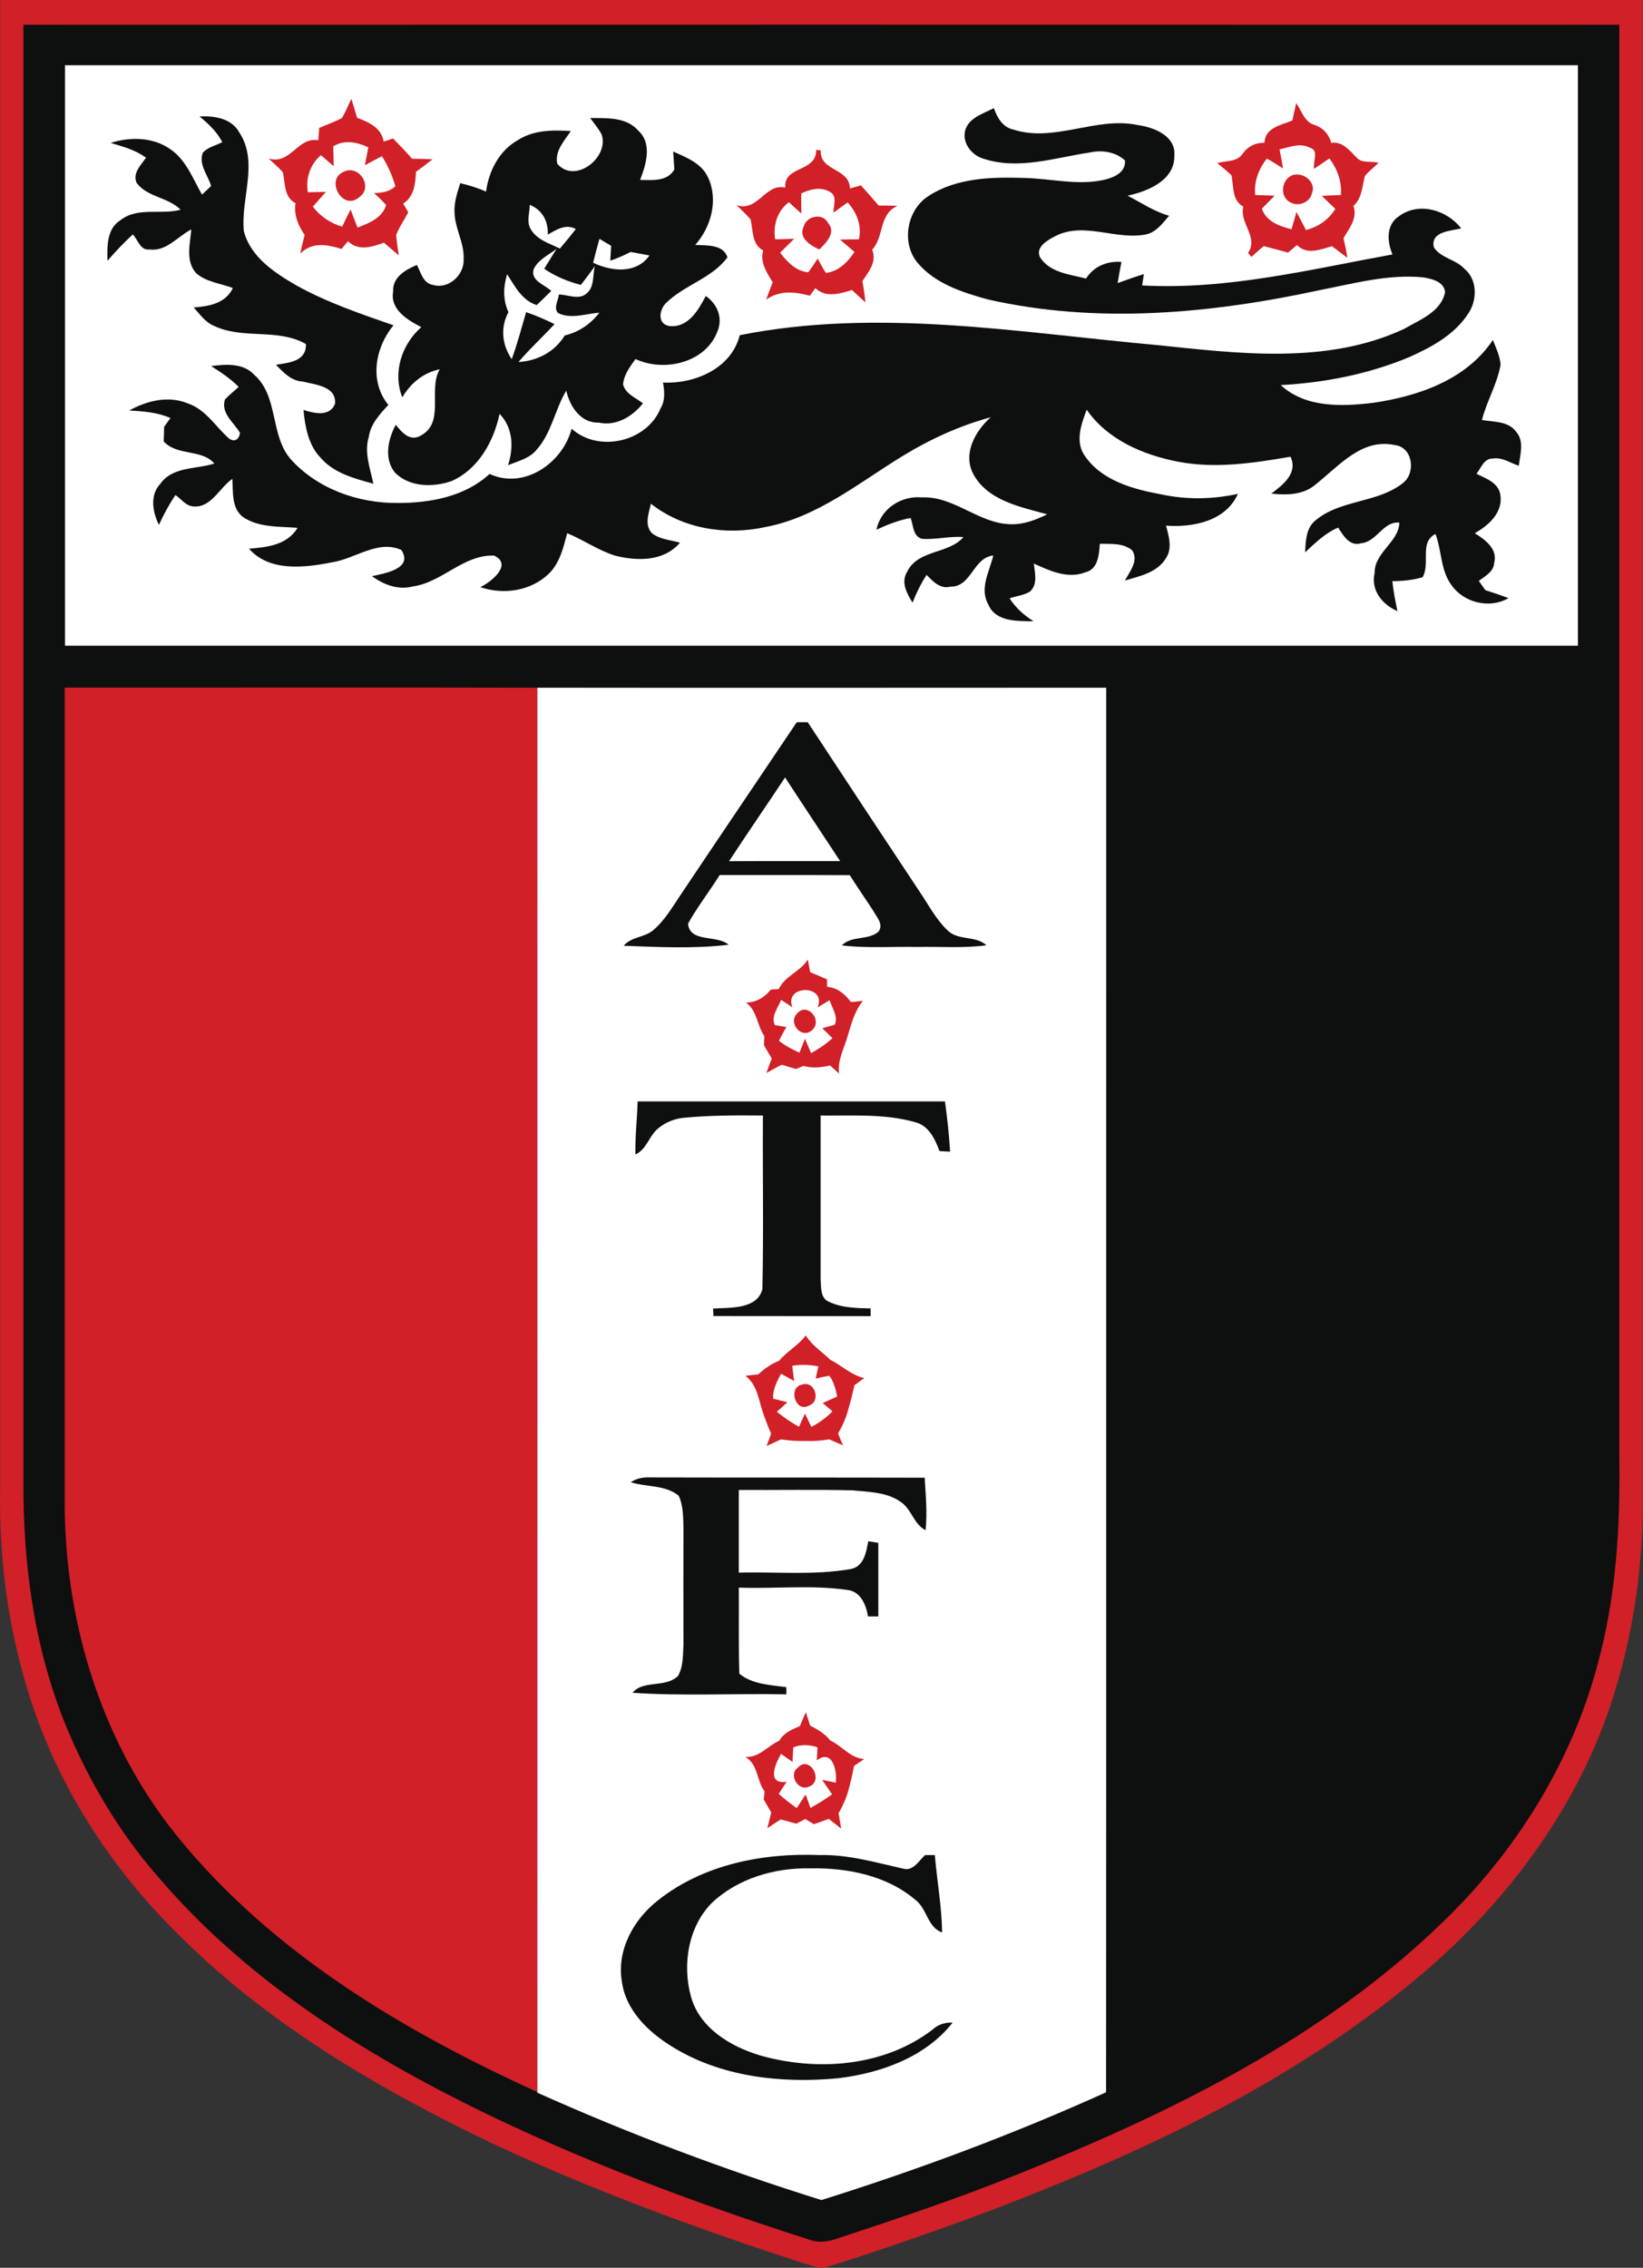 <?xml version="1.0" encoding="UTF-8"?>
<svg xmlns="http://www.w3.org/2000/svg" xmlns:xlink="http://www.w3.org/1999/xlink" width="49.28pt" height="68pt" viewBox="0 0 49.28 68" version="1.1">
<rect x="0" y="0" width="49.28" height="68" fill="#333333" stroke="none"/>
<g id="surface1">
<path style=" stroke:none;fill-rule:nonzero;fill:rgb(81.999%,12.5%,15.3%);fill-opacity:1;" d="M 0.004 0 C 16.426 0 32.848 0 49.273 0 C 49.273 14.895 49.273 29.789 49.273 44.68 C 49.309 46.867 48.996 49.066 48.301 51.145 C 47.203 54.41 45.035 57.23 42.395 59.406 C 38.496 62.629 33.836 64.742 29.133 66.5 C 27.711 67.012 26.285 67.52 24.84 67.961 C 24.625 68.055 24.41 67.953 24.203 67.895 C 21.035 66.875 17.906 65.727 14.887 64.328 C 11.375 62.656 7.949 60.656 5.207 57.863 C 3.109 55.758 1.496 53.145 0.711 50.27 C 0.195 48.453 -0.027 46.559 0.004 44.672 C 0.004 29.781 0.004 14.891 0.004 0 "/>
<path style=" stroke:none;fill-rule:nonzero;fill:rgb(5.499%,5.899%,5.899%);fill-opacity:1;" d="M 0.703 0.742 C 16.66 0.738 32.613 0.738 48.57 0.742 C 48.57 15.059 48.57 29.375 48.57 43.691 C 48.598 45.773 48.477 47.875 47.922 49.891 C 47.133 52.875 45.434 55.578 43.207 57.699 C 39.625 61.152 35.074 63.375 30.5 65.207 C 28.738 65.918 26.934 66.523 25.129 67.117 C 24.848 67.219 24.547 67.266 24.262 67.152 C 20.789 66.043 17.359 64.762 14.09 63.137 C 10.605 61.406 7.254 59.234 4.715 56.246 C 3.566 54.926 2.668 53.402 1.996 51.793 C 1.031 49.457 0.688 46.906 0.703 44.395 C 0.703 29.844 0.703 15.293 0.703 0.742 "/>
<path style=" stroke:none;fill-rule:nonzero;fill:rgb(100%,100%,100%);fill-opacity:1;" d="M 1.949 1.957 C 17.074 1.957 32.199 1.957 47.328 1.957 C 47.328 7.758 47.328 13.562 47.328 19.363 C 32.199 19.363 17.074 19.363 1.949 19.363 C 1.949 13.562 1.949 7.758 1.949 1.957 "/>
<path style=" stroke:none;fill-rule:nonzero;fill:rgb(81.999%,12.5%,15.3%);fill-opacity:1;" d="M 10.25 3.543 C 10.367 3.363 10.441 3.156 10.539 2.965 C 10.598 3.156 10.656 3.344 10.711 3.531 C 11.062 3.664 11.438 3.828 11.508 4.246 C 11.578 4.223 11.719 4.176 11.789 4.152 C 11.984 4.348 12.176 4.551 12.359 4.758 C 12.566 4.762 12.77 4.766 12.973 4.777 C 12.809 4.906 12.645 5.027 12.477 5.152 C 12.457 5.512 12.426 5.891 12.094 6.105 C 12.133 6.172 12.207 6.301 12.246 6.367 C 12.125 6.594 11.977 6.805 11.883 7.043 C 11.898 7.246 11.93 7.449 11.961 7.656 C 11.812 7.531 11.664 7.406 11.516 7.277 C 11.152 7.406 10.754 7.539 10.438 7.234 C 10.371 7.309 10.309 7.387 10.246 7.465 C 9.816 7.332 9.363 7.246 9.008 7.602 C 9.043 7.418 9.09 7.23 9.137 7.047 C 8.945 6.762 8.809 6.445 8.863 6.094 C 8.512 5.906 8.559 5.504 8.484 5.168 C 8.359 5.016 8.199 4.895 8.059 4.754 C 8.719 4.953 8.922 4.094 9.547 4.207 C 9.555 4.113 9.566 3.93 9.574 3.836 C 9.801 3.738 10.031 3.656 10.25 3.543 "/>
<path style=" stroke:none;fill-rule:nonzero;fill:rgb(5.499%,5.899%,5.899%);fill-opacity:1;" d="M 28.969 3.852 C 29.113 3.508 29.508 3.402 29.809 3.242 C 29.91 3.527 30.07 3.812 30.387 3.883 C 31.629 4.285 32.875 3.484 34.129 3.75 C 34.609 3.816 35.273 4.074 35.223 4.664 C 35.242 5.406 34.426 5.738 33.82 5.867 C 34.23 6.078 34.617 6.344 35.066 6.469 C 34.875 6.691 34.684 6.957 34.383 7.027 C 33.473 7.215 32.512 6.629 31.641 7.086 C 31.418 7.203 31.047 7.41 31.195 7.715 C 31.492 8.18 32.09 8.227 32.574 8.352 C 32.812 7.984 33.207 7.82 33.637 7.855 C 33.594 8.066 33.555 8.277 33.523 8.488 C 33.781 8.395 34.043 8.301 34.309 8.219 C 34.297 8.305 34.27 8.477 34.258 8.559 C 36.797 8.699 39.285 8.082 41.766 7.629 C 41.602 7.25 41.57 6.73 41.965 6.48 C 42.562 6.043 43.398 6.297 43.828 6.848 C 43.516 6.926 42.895 6.938 43.008 7.418 C 43.211 7.738 43.668 7.777 43.926 8.062 C 44.316 8.383 44.312 8.996 44.043 9.395 C 43.633 10.035 42.938 10.41 42.262 10.711 C 41.043 11.219 39.73 11.477 38.414 11.547 C 39.168 12.238 40.25 12.191 41.195 12.078 C 42.543 11.879 43.984 11.387 44.777 10.195 C 44.871 10.434 44.988 10.672 45.008 10.934 C 44.91 11.512 44.594 12.023 44.449 12.594 C 44.801 12.656 45.238 12.621 45.473 12.945 C 45.727 13.227 45.594 13.633 45.555 13.965 C 45.301 13.887 45.055 13.699 44.773 13.75 C 44.508 13.742 44.422 14.039 44.285 14.207 C 44.578 14.352 44.957 14.477 45.004 14.855 C 45.078 15.371 44.641 15.762 44.234 15.988 C 44.539 16.18 44.93 16.457 44.816 16.879 C 44.801 17.148 44.543 17.273 44.355 17.418 C 44.422 17.512 44.484 17.602 44.551 17.695 C 44.785 17.77 45.016 17.848 45.246 17.934 C 44.691 18.262 43.914 18.078 43.543 17.555 C 43.203 17.109 43.25 16.52 43.055 16.012 C 42.562 16.258 42.91 16.895 42.668 17.309 C 42.371 17.395 42.066 17.426 41.762 17.426 C 41.793 17.727 41.852 18.023 41.914 18.324 C 41.461 18.129 41.109 17.699 41.23 17.18 C 41.223 16.562 41.953 16.258 41.973 15.672 C 41.492 15.617 41.297 16.246 40.828 16.289 C 40.488 16.398 40.289 16.059 40.137 15.82 C 39.746 15.984 39.449 16.281 39.145 16.562 C 39.164 16.23 39.168 15.852 39.441 15.617 C 40.195 14.969 41.328 15.094 42.094 14.473 C 42.473 14.164 42.371 13.398 41.828 13.344 C 40.844 13.133 40.152 13.98 39.465 14.523 C 39.098 14.844 38.59 14.852 38.133 14.801 C 38.477 14.539 38.941 14.188 38.707 13.695 C 37.59 13.887 36.441 14.062 35.312 13.84 C 34.27 13.633 33.219 13.184 32.594 12.285 C 32.426 12.727 32.234 13.266 32.551 13.688 C 33.066 14.422 34 14.672 34.832 14.824 C 35.59 14.988 36.375 14.973 37.129 14.809 C 36.766 15.629 35.781 15.82 34.973 15.762 C 35.059 16.078 35.172 16.453 34.965 16.746 C 34.703 17.172 34.184 17.277 33.742 17.406 C 33.883 17.137 34.164 16.816 33.957 16.5 C 33.684 16.273 33.316 16.316 32.988 16.305 C 32.965 16.625 32.938 17.07 32.555 17.16 C 32.027 17.367 31.488 17.117 31.008 16.898 C 31.039 17.18 31.133 17.516 30.895 17.738 C 30.707 17.852 30.484 17.871 30.281 17.941 C 30.465 18.227 30.715 18.449 31 18.629 C 30.523 18.621 29.863 18.656 29.641 18.121 C 29.371 17.648 29.68 17.133 29.793 16.656 C 29.184 16.719 29.141 17.605 28.508 17.59 C 28.199 17.672 27.984 17.434 27.793 17.238 C 27.621 17.5 27.484 17.781 27.371 18.07 C 27.199 17.793 27.012 17.461 27.211 17.141 C 27.539 16.473 28.449 16.621 28.898 16.105 C 28.48 16.07 28.07 16.188 27.652 16.156 C 27.375 16.082 27.398 15.738 27.312 15.531 C 26.957 15.598 26.617 15.73 26.289 15.883 C 26.414 15.254 27.031 14.859 27.648 14.914 C 28.625 14.871 29.363 15.711 30.328 15.719 C 30.711 15.73 31.074 15.586 31.41 15.422 C 30.609 15.199 29.625 15.016 29.191 14.211 C 28.871 13.598 29.254 12.922 29.715 12.512 C 28.793 12.762 27.918 13.16 27.102 13.656 C 25.773 14.465 24.52 15.512 22.949 15.805 C 21.766 16.062 20.488 15.859 19.523 15.105 C 19.461 15.395 19.316 15.742 19.559 15.992 C 19.797 16.176 20.113 16.191 20.395 16.273 C 19.906 16.844 19.109 16.828 18.445 16.66 C 17.938 16.5 17.5 16.188 17.012 15.988 C 16.898 16.414 16.793 16.883 16.461 17.203 C 15.922 17.723 15.102 17.844 14.406 17.605 C 14.727 17.457 15.391 16.926 14.82 16.66 C 13.906 16.621 13.258 17.469 12.375 17.586 C 11.938 17.699 11.508 17.531 11.156 17.277 C 11.527 17.195 12.406 17.055 12.039 16.492 C 11.344 16.172 10.656 16.754 9.969 16.859 C 9.148 17.023 8.086 17.156 7.469 16.453 C 8.012 16.41 8.613 16.344 8.926 15.828 C 8.371 15.781 7.754 15.828 7.273 15.492 C 6.938 15.219 6.996 14.746 6.969 14.359 C 6.57 14.633 6.32 15.266 5.758 15.18 C 5.555 15.145 5.426 14.953 5.262 14.844 C 5.07 15.125 4.91 15.43 4.766 15.738 C 4.578 15.355 4.488 14.852 4.805 14.512 C 5.176 13.98 5.887 14.078 6.43 13.898 C 6.043 13.457 5.324 13.68 4.91 13.238 C 4.914 13.129 4.922 12.91 4.922 12.801 C 4.969 12.734 5.066 12.602 5.113 12.535 C 4.723 12.363 4.297 12.332 3.875 12.309 C 4.406 12.016 5.055 11.852 5.637 12.098 C 6.168 12.277 6.461 12.785 6.859 13.141 C 7.027 13.273 7.172 13.18 7.199 12.98 C 7.012 12.66 6.621 12.402 6.746 11.98 C 6.875 11.844 7.02 11.727 7.16 11.602 C 6.914 11.355 6.625 11.16 6.332 10.977 C 6.77 10.922 7.285 10.879 7.617 11.23 C 8.367 11.883 8.09 13.051 8.723 13.773 C 9.527 14.664 10.754 15.094 11.938 15.082 C 12.906 15.082 13.949 14.891 14.684 14.211 C 15.719 14.691 16.879 13.883 17.145 12.855 C 17.957 13.586 19.406 13.25 19.816 12.238 C 19.957 12.004 19.93 11.73 19.887 11.473 C 20.84 11.512 21.934 11.055 22.188 10.051 C 26.336 9.223 30.562 9.973 34.715 10.348 C 37.164 10.602 39.793 10.938 42.105 9.867 C 42.574 9.594 43.227 9.355 43.344 8.758 C 43.309 8.438 42.941 8.359 42.68 8.316 C 41.637 8.215 40.617 8.5 39.605 8.695 C 36.34 9.402 32.914 9.727 29.625 8.977 C 28.871 8.77 28.055 8.508 27.531 7.891 C 27.016 7.293 27.199 6.273 27.867 5.867 C 28.711 5.324 29.762 5.305 30.734 5.336 C 31.527 5.355 32.332 5.57 33.121 5.391 C 33.406 5.324 33.773 5.172 33.742 4.812 C 33.461 4.547 33.043 4.492 32.68 4.574 C 31.633 4.73 30.543 5.105 29.496 4.758 C 29.125 4.652 28.82 4.242 28.969 3.852 "/>
<path style=" stroke:none;fill-rule:nonzero;fill:rgb(81.999%,12.5%,15.3%);fill-opacity:1;" d="M 38.879 3.09 C 39.043 3.324 39.121 3.66 39.43 3.746 C 39.684 3.832 39.859 4.023 39.93 4.285 C 40.27 4.23 40.473 4.512 40.688 4.723 C 40.848 4.91 41.137 4.82 41.348 4.883 C 41.211 5.016 41.059 5.133 40.938 5.277 C 40.855 5.59 40.855 5.945 40.594 6.176 C 40.727 6.543 40.469 6.844 40.297 7.141 C 40.34 7.336 40.383 7.531 40.414 7.73 C 40.258 7.617 40.105 7.5 39.953 7.383 C 39.598 7.48 39.211 7.656 38.902 7.348 C 38.812 7.426 38.723 7.5 38.633 7.574 C 38.387 7.508 38.145 7.441 37.902 7.379 C 37.777 7.484 37.656 7.594 37.535 7.703 C 37.508 7.676 37.461 7.617 37.434 7.586 C 37.758 7.102 37.168 6.699 37.293 6.199 C 36.938 6 37.012 5.59 36.934 5.254 C 36.797 5.125 36.656 5.008 36.512 4.891 C 36.77 4.812 37.109 4.867 37.277 4.602 C 37.43 4.387 37.66 4.277 37.926 4.281 C 37.945 3.824 38.422 3.754 38.762 3.613 C 38.793 3.48 38.852 3.219 38.879 3.09 "/>
<path style=" stroke:none;fill-rule:nonzero;fill:rgb(5.499%,5.899%,5.899%);fill-opacity:1;" d="M 5.984 3.492 C 6.426 3.469 6.938 3.543 7.176 3.969 C 7.766 4.859 7.219 5.945 7.312 6.922 C 7.508 7.707 8.238 8.18 8.895 8.562 C 9.812 9.07 10.812 9.41 11.801 9.754 C 11.254 10.418 11.066 11.43 11.648 12.141 C 11.395 12.414 11.117 12.711 11.062 13.098 C 10.918 13.57 11.102 14.043 11.199 14.504 C 10.629 14.348 10.016 14.191 9.613 13.723 C 9.246 13.34 9.152 12.797 9.102 12.293 C 9.418 12.391 9.883 12.508 10.047 12.113 C 10.102 11.578 9.457 11.539 9.082 11.441 C 8.734 11.422 8.5 11.168 8.277 10.938 C 8.668 10.875 9.191 10.84 9.176 10.316 C 8.332 9.832 7.285 10.188 6.418 9.77 C 6.156 9.664 5.992 9.418 5.809 9.219 C 6.262 9.188 6.77 9.098 6.984 8.637 C 6.617 8.496 6.195 8.461 5.887 8.195 C 5.555 7.832 5.703 7.316 5.738 6.879 C 5.324 7.09 4.988 7.551 4.48 7.48 C 4.211 7.52 4.137 7.184 3.984 7.031 C 3.711 7.277 3.465 7.543 3.223 7.82 C 3.215 7.391 3.195 6.863 3.613 6.602 C 4.133 6.195 4.824 6.449 5.418 6.289 C 5.043 5.91 4.422 5.918 4.098 5.484 C 3.969 5.184 4.23 4.953 4.379 4.727 C 4.062 4.496 3.688 4.395 3.32 4.285 C 3.91 4.098 4.594 4.109 5.113 4.477 C 5.586 4.801 5.785 5.359 6.059 5.836 C 6.129 5.77 6.262 5.645 6.332 5.578 C 6.238 5.25 5.953 4.945 6.082 4.582 C 6.234 4.406 6.473 4.367 6.668 4.262 C 6.508 3.953 6.254 3.711 5.984 3.492 "/>
<path style=" stroke:none;fill-rule:nonzero;fill:rgb(5.499%,5.899%,5.899%);fill-opacity:1;" d="M 17.703 3.539 C 18.199 3.543 18.785 3.504 19.145 3.918 C 19.57 4.305 19.379 4.93 19.199 5.395 C 19.562 5.398 20.012 5.453 20.227 5.082 C 20.219 4.949 20.199 4.676 20.191 4.543 C 20.59 4.723 21.051 4.898 21.242 5.332 C 21.551 6 21.328 6.812 20.852 7.344 C 21.188 7.363 21.688 7.32 21.82 7.715 C 21.352 8.348 20.531 8.543 19.98 9.082 C 19.77 9.285 19.707 9.715 20.078 9.777 C 20.641 9.832 20.949 9.301 21.168 8.875 C 21.508 9.109 21.688 9.523 21.523 9.926 C 21.172 10.879 19.926 11.168 19.062 10.766 C 18.898 10.992 18.719 11.227 18.688 11.52 C 18.754 11.812 19.07 11.926 19.285 12.094 C 18.965 12.492 18.488 12.785 17.957 12.672 C 17.414 12.688 17.094 12.188 16.984 11.715 C 16.645 12.277 16.547 12.973 16.102 13.477 C 15.891 13.746 15.543 13.824 15.238 13.949 C 15.41 13.418 15.391 12.828 14.984 12.41 C 14.809 13.238 14.348 14.07 13.543 14.426 C 12.988 14.617 12.273 14.613 11.84 14.164 C 11.512 13.75 11.637 13.168 11.871 12.738 C 12.051 12.961 12.285 13.242 12.605 13.07 C 13.363 12.68 12.828 11.699 13.188 11.074 C 12.699 11.172 12.316 11.492 12.066 11.914 C 11.773 11.168 12.047 10.328 12.637 9.809 C 12.227 9.598 11.691 9.281 11.793 8.734 C 11.77 8.312 12.164 8.086 12.504 7.945 C 12.625 8.168 12.684 8.492 12.984 8.543 C 13.461 8.684 13.934 8.238 13.906 7.766 C 13.93 7.277 13.637 6.844 13.633 6.359 C 13.617 6.059 13.719 5.773 13.805 5.492 C 14.066 5.555 14.328 5.633 14.578 5.746 C 14.66 5.129 14.973 4.516 15.531 4.203 C 16.004 3.895 16.582 3.895 17.121 3.93 C 16.926 4.223 16.633 4.527 16.715 4.91 C 17.246 5.531 18.277 4.723 18.047 4.035 C 17.953 3.855 17.82 3.703 17.703 3.539 "/>
<path style=" stroke:none;fill-rule:nonzero;fill:rgb(100%,100%,100%);fill-opacity:1;" d="M 9.996 4.387 C 10.332 4.18 10.715 4.262 11.047 4.418 C 11.023 4.551 10.969 4.82 10.945 4.953 C 11.113 4.863 11.285 4.773 11.453 4.684 C 11.637 4.961 11.766 5.27 11.859 5.586 C 11.684 5.75 11.453 5.785 11.219 5.789 C 11.344 5.902 11.465 6.02 11.582 6.145 C 11.469 6.535 11.07 6.691 10.723 6.824 C 10.652 6.645 10.582 6.461 10.516 6.281 C 10.43 6.453 10.344 6.625 10.262 6.797 C 9.91 6.691 9.602 6.488 9.383 6.195 C 9.516 6.047 9.645 5.898 9.777 5.754 C 9.641 5.754 9.371 5.762 9.234 5.766 C 9.164 5.344 9.301 4.934 9.625 4.652 C 9.719 4.734 9.914 4.902 10.008 4.984 C 10.008 4.836 10 4.539 9.996 4.387 "/>
<path style=" stroke:none;fill-rule:nonzero;fill:rgb(100%,100%,100%);fill-opacity:1;" d="M 38.379 4.477 C 38.672 4.418 38.992 4.273 39.277 4.426 C 39.578 4.492 39.371 4.855 39.414 5.062 C 39.566 4.957 39.723 4.852 39.875 4.75 C 40.113 5.07 40.25 5.445 40.219 5.848 C 40.074 5.852 39.789 5.867 39.645 5.871 C 39.777 6.004 39.914 6.133 40.051 6.262 C 39.855 6.59 39.539 6.801 39.172 6.898 C 39.078 6.719 38.98 6.535 38.887 6.355 C 38.852 6.484 38.777 6.746 38.738 6.875 C 38.383 6.785 37.98 6.645 37.848 6.258 C 37.945 6.16 38.137 5.965 38.23 5.867 C 38.086 5.863 37.793 5.852 37.648 5.848 C 37.609 5.445 37.75 5.066 38 4.754 C 38.164 4.848 38.324 4.949 38.484 5.051 C 38.449 4.859 38.414 4.668 38.379 4.477 "/>
<path style=" stroke:none;fill-rule:nonzero;fill:rgb(81.999%,12.5%,15.3%);fill-opacity:1;" d="M 24.48 4.496 L 24.617 4.508 C 24.582 5.145 25.484 5.031 25.492 5.652 C 25.574 5.629 25.742 5.582 25.824 5.559 C 26.004 5.758 26.18 5.961 26.355 6.164 C 26.543 6.164 26.73 6.164 26.918 6.172 C 26.348 6.43 26.527 7.094 26.16 7.488 C 26.305 7.852 26.059 8.145 25.867 8.426 C 25.902 8.641 25.938 8.852 25.957 9.066 C 25.855 8.977 25.652 8.789 25.555 8.695 C 25.18 8.809 24.777 8.938 24.457 8.641 C 24.414 8.699 24.332 8.809 24.289 8.867 C 23.844 8.746 23.379 8.699 22.98 8.984 C 23.043 8.809 23.109 8.637 23.176 8.465 C 23 8.172 22.789 7.871 22.891 7.512 C 22.539 7.316 22.594 6.91 22.512 6.578 C 22.383 6.426 22.234 6.293 22.094 6.152 C 22.742 6.363 22.941 5.488 23.555 5.625 C 23.496 4.961 24.492 5.176 24.48 4.496 "/>
<path style=" stroke:none;fill-rule:nonzero;fill:rgb(81.999%,12.5%,15.3%);fill-opacity:1;" d="M 10.305 5.152 C 10.77 4.918 11.207 5.613 10.777 5.91 C 10.293 6.348 9.738 5.402 10.305 5.152 "/>
<path style=" stroke:none;fill-rule:nonzero;fill:rgb(81.999%,12.5%,15.3%);fill-opacity:1;" d="M 38.66 5.312 C 38.973 5.07 39.504 5.414 39.352 5.789 C 39.285 6.098 38.895 6.219 38.656 6.039 C 38.41 5.883 38.441 5.477 38.66 5.312 "/>
<path style=" stroke:none;fill-rule:nonzero;fill:rgb(100%,100%,100%);fill-opacity:1;" d="M 24.031 5.801 C 24.297 5.672 24.621 5.59 24.895 5.754 C 25.129 5.887 24.988 6.164 25.004 6.375 C 25.145 6.273 25.281 6.168 25.426 6.07 C 25.699 6.375 25.855 6.762 25.762 7.176 C 25.621 7.176 25.34 7.18 25.195 7.184 C 25.34 7.309 25.484 7.43 25.629 7.555 C 25.426 7.859 25.152 8.141 24.77 8.184 C 24.68 8.043 24.598 7.898 24.527 7.75 C 24.434 7.891 24.344 8.035 24.242 8.164 C 23.871 8.133 23.613 7.852 23.398 7.578 C 23.539 7.441 23.68 7.301 23.82 7.16 C 23.676 7.164 23.395 7.172 23.25 7.176 C 23.184 6.75 23.312 6.332 23.66 6.062 C 23.754 6.148 23.941 6.32 24.035 6.402 C 24.035 6.254 24.031 5.953 24.031 5.801 "/>
<path style=" stroke:none;fill-rule:nonzero;fill:rgb(100%,100%,100%);fill-opacity:1;" d="M 15.887 6.141 C 16.27 6.297 16.445 6.629 16.43 7.035 C 16.691 6.887 16.965 6.703 17.273 6.867 C 17.117 7.066 16.957 7.262 16.793 7.453 C 16.48 7.301 16.102 7.191 15.918 6.871 C 15.785 6.648 15.891 6.379 15.887 6.141 "/>
<path style=" stroke:none;fill-rule:nonzero;fill:rgb(81.999%,12.5%,15.3%);fill-opacity:1;" d="M 24.105 6.797 C 24.18 6.48 24.676 6.367 24.832 6.68 C 25.094 6.965 24.781 7.281 24.574 7.48 C 24.316 7.363 23.938 7.137 24.105 6.797 "/>
<path style=" stroke:none;fill-rule:nonzero;fill:rgb(100%,100%,100%);fill-opacity:1;" d="M 17.98 7.16 C 18.066 7.215 18.242 7.32 18.332 7.371 C 18.324 7.484 18.309 7.703 18.305 7.816 C 18.516 7.746 18.719 7.656 18.914 7.555 C 19.102 7.59 19.293 7.625 19.48 7.66 C 19.082 8.223 18.344 8.141 17.789 7.879 C 17.848 7.641 17.914 7.402 17.98 7.16 "/>
<path style=" stroke:none;fill-rule:nonzero;fill:rgb(100%,100%,100%);fill-opacity:1;" d="M 16.008 8.07 C 16.145 7.781 16.453 7.648 16.695 7.461 C 16.57 7.66 16.445 7.859 16.324 8.059 C 16.656 8.289 17.031 8.441 17.422 8.543 C 17.566 8.359 17.707 8.172 17.844 7.98 C 17.77 8.246 17.836 8.594 17.605 8.789 C 17.375 9.012 17.035 8.832 16.762 8.832 C 16.746 9.016 16.594 9.223 16.738 9.387 C 17.137 9.578 17.566 9.406 17.977 9.375 C 17.715 9.719 17.355 9.961 16.938 10.059 C 16.645 10.547 16.117 10.824 15.551 10.855 C 15.891 10.457 16.277 10.102 16.633 9.719 C 16.355 9.582 16.074 9.461 15.781 9.359 C 15.641 9.832 15.52 10.309 15.348 10.77 C 15.059 10.34 15 9.828 15.25 9.359 C 15.082 8.996 15.094 8.598 15.211 8.223 C 15.445 8.586 15.656 9.008 16.098 9.148 C 16.242 9.008 16.391 8.867 16.535 8.723 C 16.336 8.535 15.902 8.418 16.008 8.07 "/>
<path style=" stroke:none;fill-rule:nonzero;fill:rgb(81.999%,12.5%,15.3%);fill-opacity:1;" d="M 1.941 20.617 C 6.668 20.621 11.395 20.609 16.117 20.621 C 16.117 34.656 16.121 48.695 16.117 62.73 C 12.086 60.898 8.145 58.547 5.324 55.07 C 3.086 52.316 1.98 48.762 1.941 45.238 C 1.941 37.031 1.941 28.824 1.941 20.617 "/>
<path style=" stroke:none;fill-rule:nonzero;fill:rgb(100%,100%,100%);fill-opacity:1;" d="M 16.117 20.621 C 21.805 20.629 27.492 20.621 33.18 20.621 C 33.176 34.664 33.184 48.703 33.176 62.738 C 30.402 63.992 27.543 65.059 24.637 65.969 C 21.734 65.062 18.887 63.992 16.117 62.75 L 16.117 62.73 C 16.121 48.695 16.117 34.656 16.117 20.621 "/>
<path style=" stroke:none;fill-rule:nonzero;fill:rgb(5.499%,5.899%,5.899%);fill-opacity:1;" d="M 23.898 21.656 C 23.98 21.656 24.145 21.656 24.227 21.656 C 25.348 23.363 26.473 25.066 27.602 26.766 C 27.859 27.148 28.078 27.57 28.414 27.891 C 28.73 28.215 29.258 28.043 29.586 28.344 C 28.902 28.438 28.207 28.379 27.52 28.395 C 26.762 28.379 26.004 28.438 25.25 28.348 C 25.551 28.043 26.043 28.207 26.352 27.934 C 26.504 27.715 26.305 27.512 26.203 27.328 C 25.969 26.965 25.719 26.609 25.488 26.242 C 24.188 26.234 22.887 26.242 21.586 26.238 C 21.277 26.73 20.918 27.191 20.637 27.695 C 20.688 28.277 21.496 28.02 21.855 28.328 C 20.812 28.453 19.754 28.398 18.707 28.359 C 18.93 28.09 19.324 28.113 19.586 27.898 C 19.945 27.598 20.176 27.18 20.438 26.797 C 21.586 25.082 22.746 23.371 23.898 21.656 "/>
<path style=" stroke:none;fill-rule:nonzero;fill:rgb(100%,100%,100%);fill-opacity:1;" d="M 21.867 25.824 C 22.418 24.98 22.992 24.152 23.547 23.312 C 24.094 24.152 24.652 24.984 25.199 25.82 C 24.09 25.824 22.977 25.816 21.867 25.824 "/>
<path style=" stroke:none;fill-rule:nonzero;fill:rgb(81.999%,12.5%,15.3%);fill-opacity:1;" d="M 23.359 29.656 C 23.543 29.262 24.004 29.137 24.227 28.773 C 24.246 28.867 24.285 29.055 24.301 29.152 C 24.469 29.219 24.637 29.293 24.805 29.367 C 24.805 29.422 24.809 29.535 24.809 29.59 C 25.117 29.617 25.344 29.805 25.523 30.047 C 25.613 30.039 25.793 30.02 25.883 30.012 C 25.641 30.305 25.543 30.672 25.434 31.035 C 25.332 31.418 25.113 31.777 25.168 32.191 C 25.102 32.129 24.961 32.008 24.895 31.949 C 24.633 32.008 24.363 32.039 24.102 31.961 C 24.043 31.984 23.93 32.031 23.875 32.055 C 23.73 32.012 23.59 31.969 23.445 31.926 C 23.293 32.008 23.141 32.09 22.988 32.172 C 23.039 32.027 23.094 31.883 23.148 31.738 C 23.07 31.605 22.988 31.473 22.914 31.34 C 22.914 31.273 22.922 31.137 22.926 31.066 C 22.703 30.746 22.715 30.305 22.375 30.062 C 22.68 30.059 22.93 29.91 23.117 29.676 C 23.18 29.668 23.297 29.66 23.359 29.656 "/>
<path style=" stroke:none;fill-rule:nonzero;fill:rgb(100%,100%,100%);fill-opacity:1;" d="M 23.766 30.203 C 23.504 29.516 24.812 29.516 24.523 30.207 C 24.613 30.152 24.789 30.043 24.883 29.992 C 24.957 30.227 25.145 30.469 25.039 30.727 C 24.945 30.754 24.762 30.805 24.664 30.832 C 24.742 30.906 24.895 31.055 24.969 31.129 C 24.777 31.305 24.559 31.453 24.328 31.578 C 24.281 31.469 24.191 31.254 24.145 31.148 C 24.102 31.254 24.02 31.461 23.977 31.566 C 23.762 31.461 23.547 31.359 23.363 31.207 C 23.434 31.066 23.508 30.93 23.586 30.797 C 23.5 30.781 23.328 30.754 23.242 30.738 C 23.113 30.469 23.34 30.219 23.43 29.98 C 23.516 30.035 23.68 30.148 23.766 30.203 "/>
<path style=" stroke:none;fill-rule:nonzero;fill:rgb(81.999%,12.5%,15.3%);fill-opacity:1;" d="M 23.91 30.387 C 24.207 30.043 24.672 30.578 24.375 30.871 C 24.07 31.191 23.613 30.691 23.91 30.387 "/>
<path style=" stroke:none;fill-rule:nonzero;fill:rgb(5.499%,5.899%,5.899%);fill-opacity:1;" d="M 19.125 33.027 C 22.199 33.027 25.27 33.027 28.344 33.027 C 28.41 33.527 28.469 34.027 28.496 34.531 C 28.418 34.527 28.258 34.52 28.18 34.516 C 28.043 34.152 27.859 33.75 27.445 33.648 C 26.531 33.387 25.559 33.461 24.613 33.449 C 24.613 35.09 24.613 36.727 24.613 38.367 C 24.633 38.605 24.598 38.934 24.875 39.039 C 25.258 39.219 25.691 39.223 26.113 39.234 C 26.113 39.289 26.113 39.406 26.113 39.465 C 24.539 39.461 22.969 39.465 21.398 39.461 C 21.398 39.406 21.391 39.293 21.387 39.238 C 21.891 39.203 22.707 39.27 22.867 38.656 C 22.906 36.918 22.871 35.184 22.883 33.449 C 22.082 33.441 21.277 33.441 20.477 33.52 C 20.215 33.551 19.961 33.656 19.754 33.824 C 19.469 34.043 19.406 34.461 19.059 34.617 C 19.047 34.086 19.109 33.559 19.125 33.027 "/>
<path style=" stroke:none;fill-rule:nonzero;fill:rgb(81.999%,12.5%,15.3%);fill-opacity:1;" d="M 23.367 40.805 C 23.602 40.52 23.945 40.344 24.168 40.043 C 24.352 40.344 24.656 40.531 24.902 40.773 C 25.25 40.945 25.531 41.234 25.922 41.324 C 25.848 41.375 25.703 41.48 25.629 41.535 C 25.574 41.777 25.516 42.016 25.445 42.254 C 25.379 42.512 25.27 42.754 25.137 42.984 C 25.172 43.074 25.246 43.254 25.285 43.34 C 25.148 43.281 25.012 43.219 24.875 43.16 C 24.637 43.199 24.391 43.219 24.148 43.207 C 23.906 43.215 23.664 43.195 23.426 43.16 C 23.281 43.227 23.137 43.293 22.992 43.359 C 23.027 43.27 23.098 43.082 23.129 42.988 C 23.027 42.758 22.938 42.52 22.859 42.281 C 22.746 41.91 22.688 41.504 22.359 41.254 C 22.484 41.238 22.613 41.223 22.738 41.211 C 22.93 41.043 23.129 40.895 23.367 40.805 "/>
<path style=" stroke:none;fill-rule:nonzero;fill:rgb(100%,100%,100%);fill-opacity:1;" d="M 23.762 40.953 C 24.023 40.91 24.285 40.922 24.547 40.969 C 24.527 41.059 24.484 41.242 24.465 41.336 C 24.566 41.312 24.77 41.27 24.875 41.25 C 25.008 41.43 25.066 41.656 25.109 41.875 C 25 41.922 24.785 42.02 24.676 42.07 C 24.75 42.133 24.895 42.258 24.969 42.32 C 24.785 42.508 24.57 42.664 24.336 42.785 C 24.289 42.688 24.195 42.488 24.145 42.387 C 24.102 42.484 24.008 42.68 23.965 42.781 C 23.727 42.652 23.508 42.5 23.301 42.332 C 23.383 42.262 23.539 42.117 23.617 42.047 C 23.512 42.023 23.297 41.965 23.191 41.941 C 23.172 41.664 23.305 41.426 23.426 41.191 C 23.523 41.246 23.723 41.355 23.82 41.41 C 23.805 41.293 23.773 41.066 23.762 40.953 "/>
<path style=" stroke:none;fill-rule:nonzero;fill:rgb(81.999%,12.5%,15.3%);fill-opacity:1;" d="M 24.062 41.516 C 24.441 41.391 24.637 42.02 24.266 42.145 C 23.863 42.383 23.617 41.594 24.062 41.516 "/>
<path style=" stroke:none;fill-rule:nonzero;fill:rgb(5.499%,5.899%,5.899%);fill-opacity:1;" d="M 18.918 44.445 C 19.094 44.328 19.297 44.289 19.508 44.301 C 22.246 44.309 24.988 44.301 27.734 44.309 C 27.766 44.832 27.816 45.355 27.762 45.883 C 27.402 45.703 27.344 45.25 27.016 45.035 C 26.602 44.738 26.059 44.738 25.57 44.688 C 24.434 44.66 23.297 44.684 22.16 44.676 C 22.16 45.504 22.16 46.332 22.16 47.156 C 23.281 47.125 24.414 47.242 25.523 47.047 C 25.918 46.965 25.98 46.539 26.043 46.215 C 26.117 46.227 26.27 46.25 26.344 46.262 C 26.344 46.996 26.344 47.73 26.344 48.469 C 26.266 48.469 26.113 48.469 26.035 48.469 C 25.973 48.109 25.812 47.711 25.398 47.672 C 24.332 47.52 23.238 47.645 22.16 47.605 C 22.168 48.465 22.148 49.328 22.176 50.188 C 22.574 50.508 23.098 50.523 23.586 50.59 C 23.586 50.645 23.586 50.75 23.586 50.805 C 22.047 50.773 20.504 50.863 18.973 50.758 C 19.289 50.367 19.961 50.621 20.336 50.254 C 20.5 49.969 20.48 49.621 20.5 49.309 C 20.496 48.141 20.496 46.973 20.5 45.805 C 20.488 45.484 20.496 45.141 20.355 44.848 C 19.953 44.52 19.387 44.594 18.918 44.445 "/>
<path style=" stroke:none;fill-rule:nonzero;fill:rgb(81.999%,12.5%,15.3%);fill-opacity:1;" d="M 23.992 51.758 C 24.051 51.617 24.105 51.48 24.172 51.344 C 24.203 51.445 24.27 51.648 24.301 51.746 C 24.527 51.855 24.742 51.988 24.902 52.188 C 25.258 52.352 25.5 52.715 25.922 52.746 C 25.82 52.812 25.719 52.883 25.617 52.949 C 25.57 53.195 25.516 53.434 25.449 53.676 C 25.383 53.922 25.277 54.152 25.152 54.371 C 25.18 54.527 25.203 54.676 25.23 54.832 C 25.105 54.73 24.98 54.637 24.859 54.539 C 24.75 54.578 24.527 54.66 24.414 54.699 C 24.348 54.66 24.219 54.582 24.152 54.543 C 24.082 54.582 23.949 54.652 23.883 54.684 C 23.766 54.652 23.531 54.586 23.414 54.555 C 23.281 54.645 23.148 54.73 23.016 54.82 C 23.043 54.703 23.102 54.465 23.133 54.348 C 23.074 54.25 22.961 54.055 22.906 53.957 C 22.914 53.898 22.926 53.777 22.934 53.719 C 22.688 53.391 22.746 52.906 22.352 52.68 C 22.77 52.711 23.02 52.352 23.371 52.199 C 23.504 51.965 23.754 51.855 23.992 51.758 "/>
<path style=" stroke:none;fill-rule:nonzero;fill:rgb(100%,100%,100%);fill-opacity:1;" d="M 23.793 52.395 C 24.023 52.301 24.285 52.312 24.52 52.395 C 24.516 52.488 24.504 52.688 24.5 52.785 C 24.969 52.43 25.113 53.102 25.07 53.453 C 24.969 53.43 24.766 53.391 24.66 53.371 C 24.762 53.516 24.859 53.66 24.957 53.805 C 24.75 53.953 24.535 54.086 24.309 54.211 C 24.273 54.109 24.203 53.91 24.164 53.809 C 24.078 53.945 23.984 54.082 23.895 54.215 C 23.711 54.082 23.523 53.945 23.359 53.789 C 23.434 53.664 23.516 53.543 23.598 53.426 C 22.98 53.516 23.254 52.891 23.426 52.59 C 23.512 52.652 23.688 52.773 23.773 52.832 C 23.777 52.723 23.785 52.504 23.793 52.395 "/>
<path style=" stroke:none;fill-rule:nonzero;fill:rgb(81.999%,12.5%,15.3%);fill-opacity:1;" d="M 23.922 53.012 C 24.277 52.605 24.727 53.398 24.27 53.57 C 23.945 53.734 23.641 53.215 23.922 53.012 "/>
<path style=" stroke:none;fill-rule:nonzero;fill:rgb(5.499%,5.899%,5.899%);fill-opacity:1;" d="M 19.742 56.977 C 21.094 55.906 22.883 55.555 24.578 55.625 C 25.438 55.602 26.27 55.848 27.102 56.035 C 27.395 56.109 27.566 55.789 27.746 55.625 C 27.82 55.625 27.965 55.625 28.039 55.625 C 28.105 56.398 28.246 57.164 28.258 57.945 C 27.812 57.789 27.809 57.227 27.453 56.965 C 26.59 56.23 25.395 56 24.285 56.023 C 23.238 56.004 22.141 56.32 21.363 57.047 C 20.641 57.766 20.461 58.906 20.723 59.863 C 20.98 60.805 21.895 61.355 22.773 61.625 C 24.492 62.121 26.504 61.977 27.965 60.863 C 28.129 60.707 28.344 60.637 28.574 60.648 C 27.754 61.688 26.422 62.16 25.145 62.316 C 23.43 62.48 21.598 62.281 20.113 61.34 C 19.422 60.906 18.762 60.262 18.652 59.414 C 18.492 58.469 19.012 57.543 19.742 56.977 "/>
</g>
</svg>
